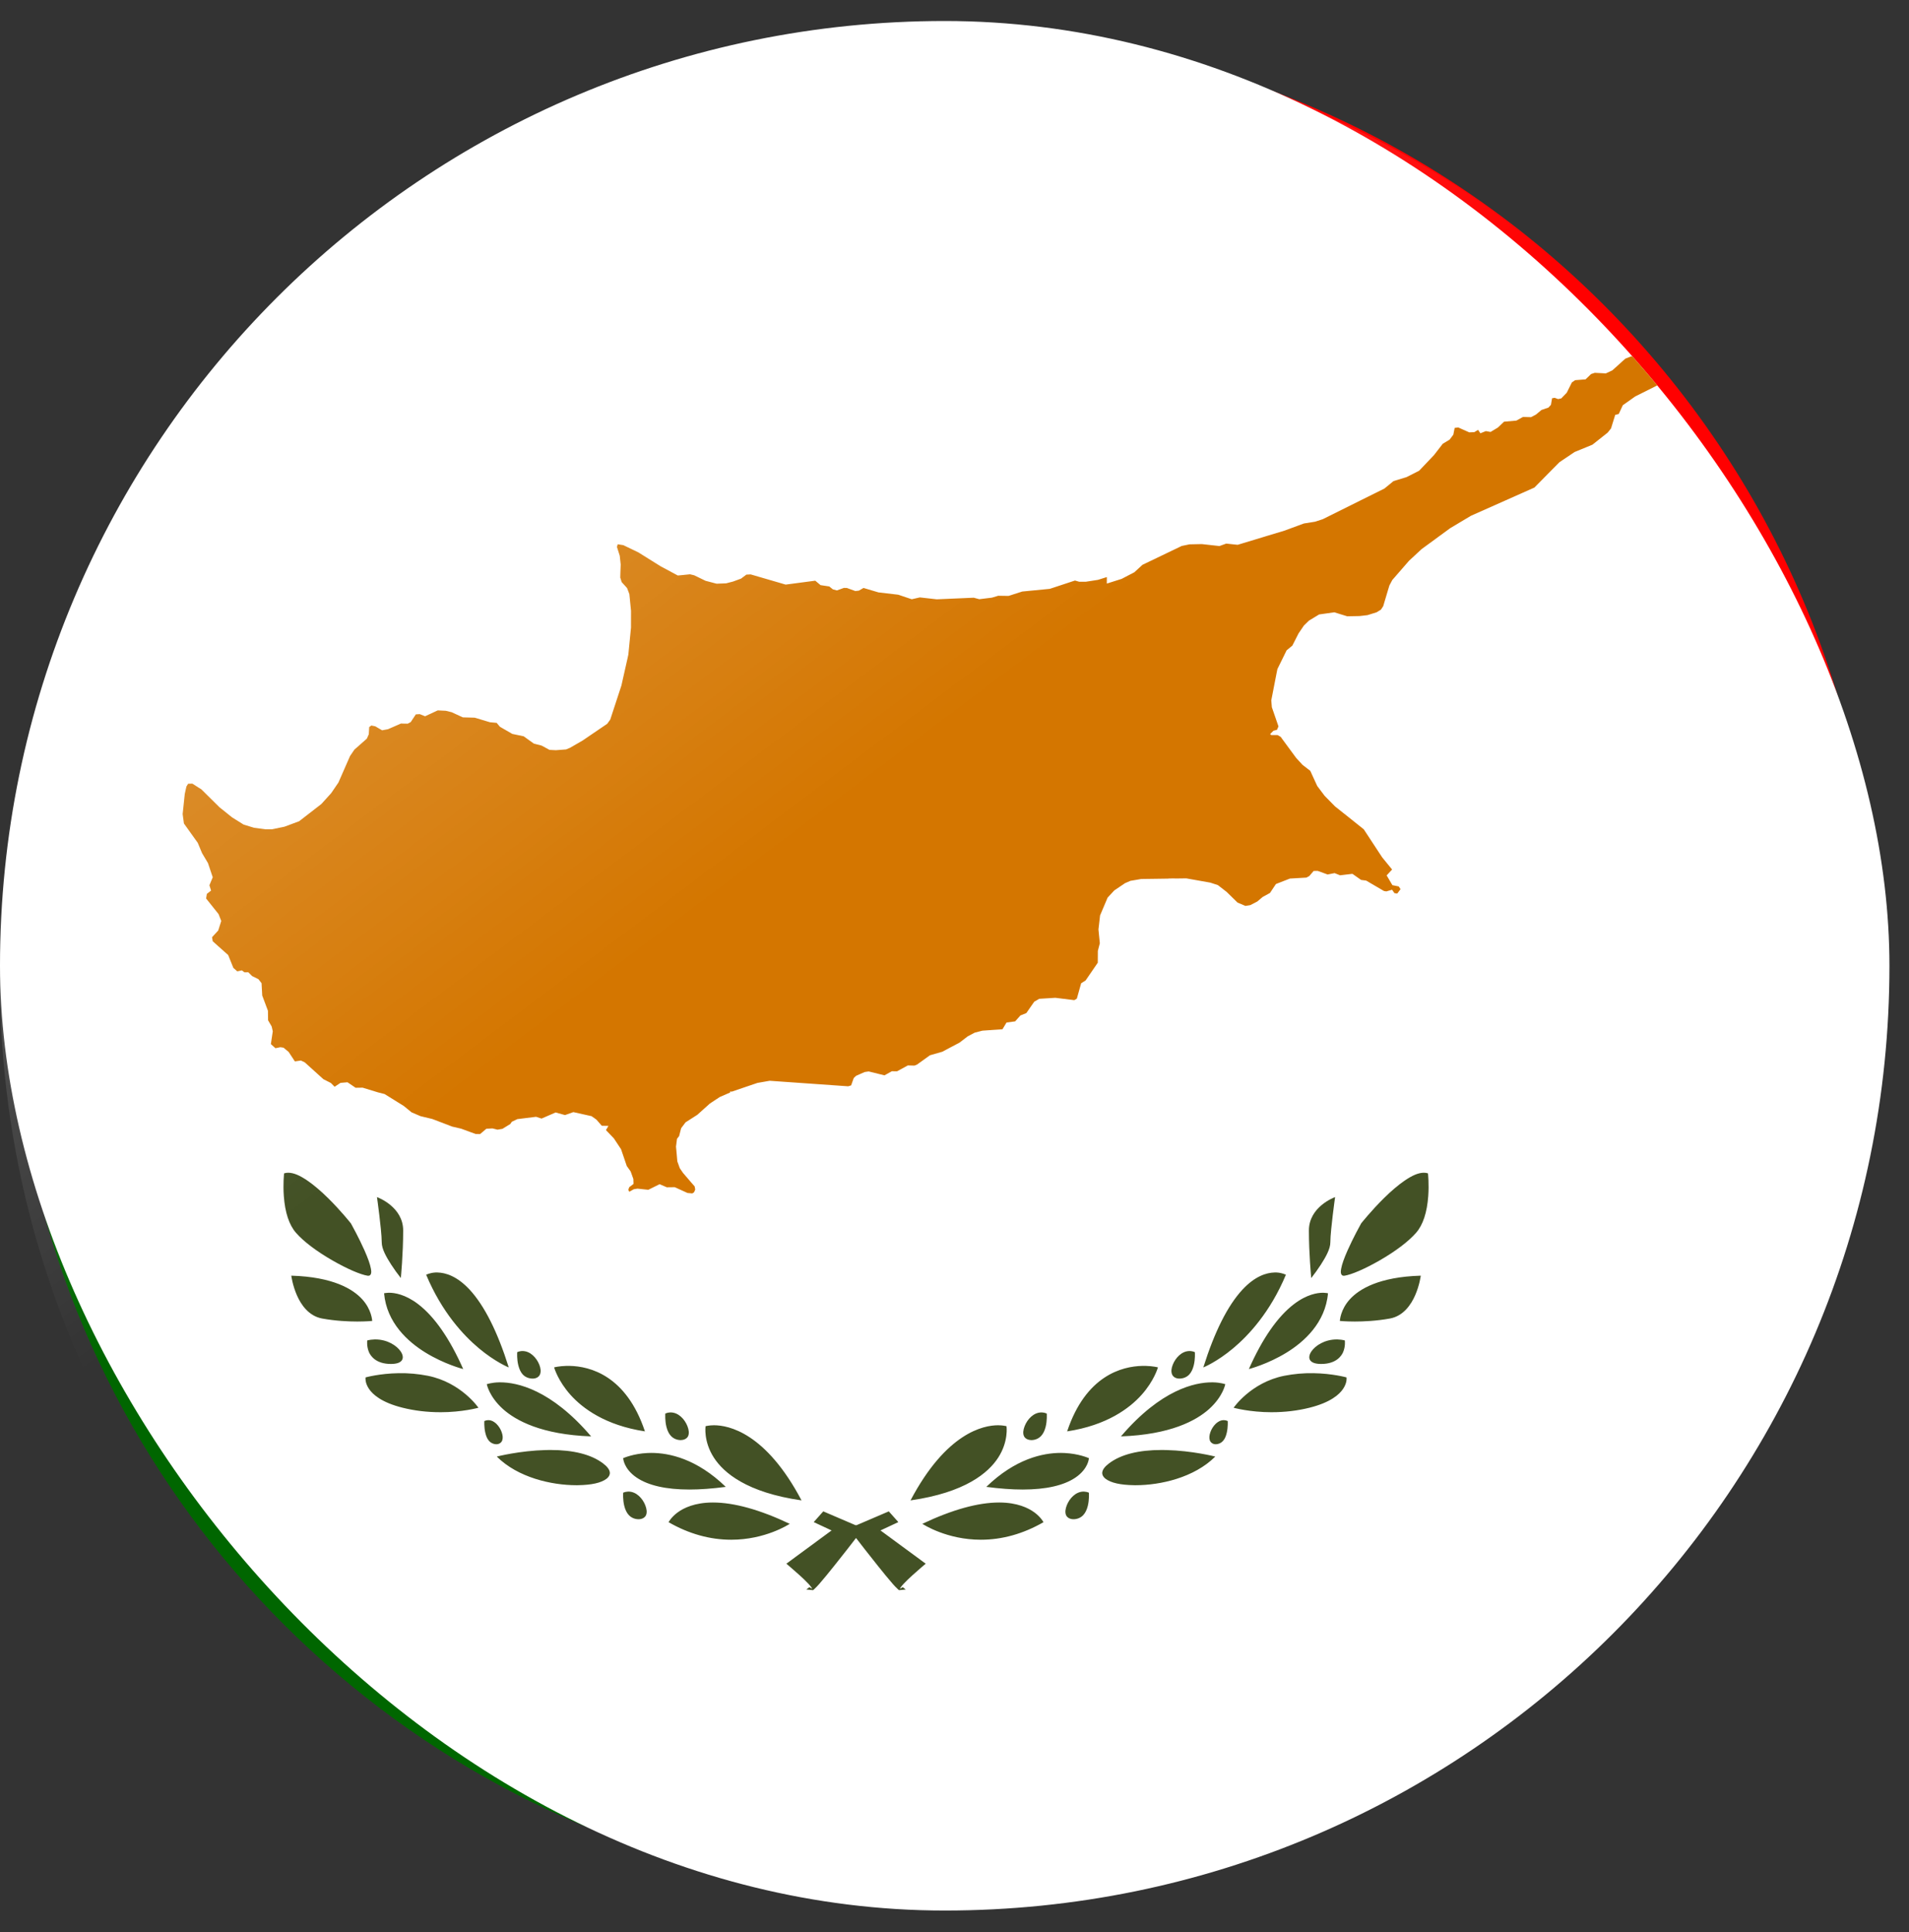 <?xml version="1.0" encoding="UTF-8"?> <svg xmlns="http://www.w3.org/2000/svg" width="82" height="83" viewBox="0 0 82 83" fill="none"><rect x="0" y="0" width="82" height="83" fill="#333333" stroke="none"/><g clip-path="url(#clip0_1632_28954)"><path d="M27.909 3.387C11.957 8.678 0.446 23.707 0.446 41.434C0.446 59.161 11.957 74.19 27.909 79.482V3.387Z" fill="#006600"></path><path d="M40.534 1.348C36.121 1.348 31.88 2.071 27.908 3.389V41.436V79.484C31.88 80.801 36.121 81.525 40.534 81.525C62.675 81.525 80.623 63.576 80.623 41.436C80.623 19.296 62.675 1.348 40.534 1.348Z" fill="#FF0000"></path><path d="M43.438 41.418V41.393C43.378 41.323 43.304 41.254 43.225 41.185C43.104 39.16 42.581 37.237 41.735 35.497C41.849 35.444 41.917 35.402 41.936 35.373C41.938 35.374 41.939 35.375 41.941 35.377L41.694 34.941C41.651 34.893 41.57 34.839 41.459 34.781L41.17 34.28C41.228 34.248 41.273 34.218 41.307 34.191L41.288 34.16C41.297 34.17 41.308 34.179 41.317 34.188L40.957 33.616C40.827 33.519 40.652 33.419 40.444 33.318C37.808 29.607 33.557 27.104 28.744 26.831V26.516H28.41V26.691H27.442V26.516H27.106V26.826C22.277 27.064 18.024 29.55 15.38 33.252C15.179 33.26 15.022 33.301 14.917 33.38L14.902 33.407H14.899L14.718 33.725L14.693 33.775C14.656 33.874 14.669 33.993 14.728 34.132L13.961 35.554C13.893 35.565 13.835 35.584 13.79 35.609L13.779 35.606L13.6 35.921C13.522 36.046 13.541 36.214 13.644 36.418C13.051 37.889 12.681 39.471 12.576 41.124C12.476 41.215 12.409 41.3 12.382 41.38V41.797L12.383 41.795V41.807C12.417 41.827 12.461 41.851 12.514 41.877V42.498C12.448 42.567 12.402 42.634 12.381 42.697V43.114L12.383 43.111V43.124C12.431 43.152 12.5 43.188 12.587 43.229C12.739 45.299 13.308 47.257 14.21 49.02C14.15 49.093 14.114 49.163 14.108 49.23L14.289 49.55L14.29 49.547L14.292 49.55C14.341 49.566 14.399 49.584 14.463 49.603L14.857 50.246C14.815 50.3 14.788 50.349 14.781 50.392L14.783 50.396L14.965 50.709C15.077 50.758 15.196 50.806 15.32 50.855C17.959 54.607 22.241 57.132 27.108 57.372V57.697H27.445V57.518H28.414V57.697H28.749V57.366C33.117 57.118 37.021 55.033 39.676 51.875C39.923 51.901 40.063 51.892 40.143 51.777L40.154 51.769L40.345 51.469C40.391 51.401 40.392 51.309 40.354 51.195L41.251 49.804C41.37 49.815 41.452 49.805 41.492 49.772C41.499 49.759 41.52 49.724 41.544 49.682L41.731 49.397C41.797 49.266 41.769 49.087 41.658 48.865C42.512 47.159 43.056 45.275 43.211 43.285C43.312 43.224 43.389 43.164 43.437 43.109L43.439 43.111V43.107L43.44 43.106V42.736V42.711C43.39 42.653 43.331 42.596 43.267 42.538L43.264 42.483V41.934C43.34 41.885 43.399 41.837 43.438 41.791L43.44 41.794V41.789L43.441 41.788V41.418H43.438ZM13.809 35.877C13.82 35.875 13.833 35.872 13.845 35.87L13.819 35.915C13.815 35.903 13.812 35.889 13.809 35.877ZM14.937 33.619C14.963 33.61 14.991 33.603 15.019 33.597L15.014 33.6L14.958 33.705C14.95 33.677 14.943 33.65 14.937 33.619ZM41.493 49.42L41.504 49.359C41.515 49.405 41.522 49.45 41.523 49.492C41.497 49.498 41.469 49.502 41.439 49.505L41.493 49.42Z" fill="#FFFF00"></path><path d="M18.723 43.786C18.723 46.307 19.755 48.587 21.427 50.253C23.103 51.922 25.38 52.976 27.904 52.976C30.443 52.976 32.745 51.945 34.414 50.282C36.083 48.619 37.117 46.323 37.117 43.794V31.525L18.721 31.504L18.723 43.786Z" fill="white"></path><path d="M19.065 43.804V43.811C19.065 46.222 20.063 48.416 21.664 50.01C23.268 51.606 25.478 52.599 27.895 52.599C30.324 52.599 32.529 51.614 34.126 50.023C35.724 48.433 36.713 46.238 36.713 43.819V31.917L19.076 31.914L19.065 43.804ZM33.167 35.477L33.168 43.051L33.161 43.853C33.161 44.064 33.149 44.304 33.124 44.509C32.981 45.706 32.43 46.75 31.614 47.562C30.659 48.512 29.341 49.102 27.888 49.102C26.444 49.102 25.156 48.492 24.197 47.537C23.213 46.558 22.643 45.215 22.643 43.827L22.641 35.457L33.167 35.477Z" fill="#FF0000"></path><path d="M19.536 35.222H22.161C22.227 35.222 22.279 35.16 22.279 35.083C22.279 35.007 22.226 34.943 22.161 34.943H22.144L22.036 34.022H22.051C22.112 34.022 22.162 33.965 22.162 33.895C22.162 33.856 22.146 33.823 22.122 33.8C22.178 33.791 22.222 33.74 22.222 33.676C22.222 33.605 22.171 33.548 22.108 33.548H22.005L21.986 33.043H22.004C22.062 33.043 22.106 33 22.106 32.944V32.615H21.878V32.753H21.779V32.615L21.552 32.614V32.752H21.453V32.616L21.231 32.615V32.943C21.231 32.997 21.279 33.042 21.335 33.042H21.348L21.331 33.547H21.192L21.154 32.562V32.553H21.192C21.25 32.553 21.295 32.51 21.295 32.454V32.125H21.063V32.263H20.963V32.126L20.732 32.125V32.263H20.63V32.128H20.425L20.403 32.121L20.404 32.454C20.404 32.509 20.453 32.554 20.511 32.554H20.536L20.502 33.549H20.363L20.345 33.044H20.362C20.42 33.044 20.464 33.001 20.464 32.945L20.465 32.615H20.238V32.754H20.138V32.615L19.911 32.615V32.753H19.811V32.617L19.589 32.616V32.943C19.589 32.998 19.637 33.043 19.693 33.043H19.706L19.689 33.548H19.593C19.529 33.548 19.478 33.605 19.478 33.676C19.478 33.739 19.52 33.79 19.576 33.8C19.552 33.823 19.535 33.856 19.535 33.896C19.535 33.966 19.585 34.023 19.645 34.023H19.662L19.563 34.944H19.537C19.471 34.944 19.418 35.007 19.418 35.084C19.416 35.16 19.47 35.222 19.536 35.222Z" fill="#FFFF00"></path><path d="M22.279 42.262C22.279 42.185 22.226 42.122 22.161 42.122H22.144L22.036 41.201H22.051C22.112 41.201 22.162 41.144 22.162 41.074C22.162 41.034 22.146 41.001 22.122 40.978C22.178 40.97 22.222 40.919 22.222 40.854C22.222 40.784 22.171 40.727 22.107 40.727H22.005L21.986 40.222H22.004C22.062 40.222 22.106 40.18 22.106 40.124V39.794H21.878V39.932H21.779V39.794L21.552 39.793V39.931H21.453V39.796L21.231 39.795V40.122C21.231 40.176 21.279 40.222 21.335 40.222H21.348L21.331 40.727H21.197L21.154 39.741V39.733H21.192C21.251 39.733 21.296 39.69 21.296 39.634V39.304H21.064V39.442H20.963V39.305L20.732 39.304V39.442H20.629V39.308H20.424L20.403 39.301L20.404 39.634C20.404 39.688 20.453 39.734 20.511 39.734H20.54L20.497 40.729H20.362L20.343 40.224H20.361C20.419 40.224 20.463 40.182 20.463 40.126L20.464 39.796H20.237V39.934H20.137V39.796L19.91 39.795V39.933H19.81V39.798L19.588 39.797V40.124C19.588 40.178 19.636 40.224 19.692 40.224H19.705L19.688 40.729H19.592C19.528 40.729 19.477 40.786 19.477 40.856C19.477 40.919 19.519 40.97 19.575 40.98C19.551 41.003 19.534 41.037 19.534 41.076C19.534 41.147 19.584 41.204 19.644 41.204H19.661L19.562 42.125H19.535C19.47 42.125 19.417 42.187 19.417 42.265C19.417 42.341 19.47 42.404 19.535 42.404H22.161C22.226 42.401 22.279 42.339 22.279 42.262Z" fill="#FFFF00"></path><path d="M24.328 48.228L24.316 48.239L23.587 47.666L23.598 47.656C23.64 47.613 23.635 47.537 23.585 47.487C23.559 47.462 23.524 47.446 23.491 47.446C23.523 47.401 23.518 47.334 23.473 47.289C23.423 47.239 23.346 47.235 23.302 47.281L23.23 47.354L22.858 47.012L22.87 46.999C22.89 46.98 22.902 46.953 22.902 46.926C22.902 46.9 22.891 46.876 22.872 46.858L22.639 46.625L22.479 46.786L22.577 46.884L22.506 46.956L22.408 46.858L22.248 47.019L22.346 47.117L22.276 47.187L22.179 47.092L22.023 47.249L22.255 47.478C22.274 47.496 22.298 47.506 22.324 47.506C22.351 47.506 22.379 47.495 22.399 47.475L22.408 47.466L22.755 47.834L22.661 47.928L21.932 47.263L21.925 47.258L21.952 47.231C21.994 47.189 21.995 47.127 21.955 47.088L21.721 46.856L21.558 47.02L21.656 47.117L21.584 47.19L21.487 47.093L21.323 47.256L21.421 47.353L21.349 47.426L21.254 47.331L21.109 47.476L21.091 47.488L21.326 47.721C21.344 47.739 21.369 47.748 21.393 47.748C21.421 47.748 21.45 47.737 21.471 47.715L21.492 47.694L22.168 48.426L22.073 48.522L21.702 48.179L21.714 48.167C21.733 48.148 21.744 48.123 21.744 48.099C21.745 48.072 21.736 48.046 21.715 48.026L21.482 47.794L21.321 47.955L21.419 48.053L21.349 48.124L21.251 48.027L21.091 48.188L21.189 48.285L21.118 48.356L21.022 48.261L20.865 48.418L21.097 48.648C21.115 48.666 21.139 48.676 21.166 48.676C21.194 48.676 21.222 48.664 21.241 48.645L21.25 48.636L21.597 49.004L21.529 49.072C21.509 49.092 21.498 49.119 21.498 49.15C21.498 49.184 21.513 49.218 21.538 49.243C21.565 49.269 21.598 49.283 21.631 49.283C21.654 49.283 21.674 49.275 21.693 49.263C21.693 49.298 21.708 49.332 21.734 49.359C21.784 49.408 21.859 49.413 21.902 49.371L21.914 49.358L22.498 50.078L22.48 50.097C22.46 50.116 22.449 50.144 22.449 50.174C22.449 50.212 22.466 50.25 22.495 50.279C22.524 50.308 22.562 50.324 22.6 50.324C22.63 50.324 22.658 50.312 22.678 50.293L24.528 48.43C24.575 48.383 24.568 48.302 24.513 48.247C24.456 48.188 24.374 48.181 24.328 48.228Z" fill="#FFFF00"></path><path d="M29.243 34.943H29.226L29.118 34.022H29.133C29.194 34.022 29.244 33.965 29.244 33.895C29.244 33.856 29.228 33.823 29.204 33.8C29.26 33.791 29.304 33.74 29.304 33.676C29.304 33.605 29.253 33.548 29.189 33.548H29.087L29.068 33.043H29.086C29.144 33.043 29.188 33 29.188 32.944V32.615H28.96V32.753H28.861V32.615L28.634 32.614V32.752H28.535V32.616L28.313 32.615V32.943C28.313 32.997 28.361 33.042 28.417 33.042H28.43L28.413 33.547H28.274L28.236 32.562V32.553H28.274C28.332 32.553 28.377 32.51 28.377 32.454V32.125H28.145V32.263H28.043V32.126L27.812 32.125V32.263H27.71V32.128H27.505L27.483 32.121L27.484 32.454C27.484 32.509 27.533 32.554 27.591 32.554H27.617L27.583 33.549H27.444L27.425 33.044H27.443C27.501 33.044 27.545 33.001 27.545 32.945L27.546 32.615H27.319V32.754H27.219V32.615L26.992 32.615V32.753H26.892V32.617L26.67 32.616V32.943C26.67 32.998 26.718 33.043 26.774 33.043H26.787L26.77 33.548H26.674C26.61 33.548 26.559 33.605 26.559 33.676C26.559 33.739 26.602 33.79 26.657 33.8C26.633 33.823 26.616 33.856 26.616 33.896C26.616 33.966 26.666 34.023 26.726 34.023H26.743L26.644 34.944H26.617C26.552 34.944 26.499 35.007 26.499 35.084C26.499 35.161 26.552 35.223 26.617 35.223H29.243C29.309 35.223 29.361 35.161 29.361 35.084C29.361 35.006 29.309 34.943 29.243 34.943Z" fill="#FFFF00"></path><path d="M33.657 35.222H36.282C36.348 35.222 36.4 35.16 36.4 35.083C36.4 35.007 36.347 34.943 36.282 34.943H36.255L36.156 34.022H36.173C36.234 34.022 36.284 33.965 36.284 33.895C36.284 33.856 36.268 33.822 36.243 33.799C36.298 33.789 36.341 33.739 36.341 33.675C36.341 33.604 36.289 33.547 36.226 33.547H36.13L36.113 33.042H36.125C36.182 33.042 36.229 32.997 36.229 32.943L36.23 32.615L36.008 32.616V32.752H35.909V32.614L35.681 32.615V32.753H35.582V32.615H35.355L35.355 32.944C35.355 33 35.399 33.043 35.457 33.043H35.475L35.456 33.548H35.317L35.283 32.553H35.308C35.366 32.553 35.414 32.508 35.414 32.453L35.415 32.145V32.121L35.395 32.127H35.189V32.262H35.086V32.124L34.856 32.125V32.262H34.753V32.124H34.522V32.453C34.522 32.51 34.566 32.552 34.625 32.552H34.658L34.625 33.547H34.487L34.47 33.042H34.482C34.539 33.042 34.587 32.997 34.587 32.943V32.615L34.365 32.616V32.752H34.265V32.614L34.038 32.615V32.753H33.938V32.615H33.711V32.944C33.711 33 33.755 33.043 33.812 33.043H33.83L33.812 33.548H33.709C33.646 33.548 33.594 33.605 33.594 33.676C33.594 33.741 33.639 33.792 33.695 33.8C33.671 33.823 33.655 33.856 33.655 33.895C33.655 33.965 33.705 34.022 33.765 34.022H33.78L33.672 34.943H33.656C33.59 34.943 33.537 35.006 33.537 35.083C33.538 35.16 33.591 35.222 33.657 35.222Z" fill="#FFFF00"></path><path d="M36.282 42.12H36.255L36.156 41.199H36.173C36.234 41.199 36.284 41.142 36.284 41.072C36.284 41.032 36.268 40.998 36.243 40.975C36.298 40.965 36.341 40.916 36.341 40.851C36.341 40.781 36.289 40.724 36.226 40.724H36.13L36.113 40.219H36.125C36.182 40.219 36.229 40.173 36.229 40.119L36.23 39.792L36.008 39.793V39.928H35.909V39.79L35.681 39.791V39.929H35.582V39.791H35.355L35.355 40.121C35.355 40.177 35.399 40.219 35.457 40.219H35.475L35.456 40.724H35.31L35.282 39.729H35.308C35.366 39.729 35.414 39.684 35.414 39.629L35.415 39.321V39.297L35.395 39.303H35.189V39.438H35.086V39.3L34.856 39.3V39.438H34.753V39.3H34.522V39.629C34.522 39.685 34.566 39.728 34.625 39.728H34.659L34.632 40.723H34.487L34.47 40.218H34.482C34.539 40.218 34.587 40.173 34.587 40.118V39.791L34.365 39.792V39.928H34.265V39.789L34.038 39.79V39.928H33.938V39.79H33.711V40.12C33.711 40.176 33.755 40.218 33.812 40.218H33.83L33.812 40.723H33.709C33.646 40.723 33.594 40.78 33.594 40.85C33.594 40.916 33.639 40.967 33.695 40.974C33.671 40.998 33.655 41.031 33.655 41.07C33.655 41.14 33.705 41.197 33.765 41.197H33.78L33.672 42.118H33.656C33.59 42.118 33.537 42.181 33.537 42.258C33.537 42.335 33.591 42.397 33.656 42.397H36.281C36.347 42.397 36.399 42.335 36.399 42.258C36.401 42.182 36.348 42.12 36.282 42.12Z" fill="#FFFF00"></path><path d="M34.7 48.352L34.63 48.282L34.728 48.184L34.567 48.024L34.469 48.121L34.399 48.05L34.497 47.952L34.337 47.791L34.103 48.024C34.063 48.063 34.064 48.123 34.105 48.164L34.117 48.177L33.746 48.519L33.651 48.424L34.327 47.691L34.348 47.713C34.37 47.734 34.398 47.745 34.426 47.745C34.451 47.745 34.476 47.736 34.493 47.718L34.712 47.502L34.73 47.488L34.712 47.476L34.566 47.33L34.47 47.425L34.398 47.352L34.496 47.255L34.333 47.092L34.236 47.189L34.164 47.116L34.262 47.019L34.099 46.855L33.865 47.087C33.825 47.127 33.827 47.189 33.868 47.23L33.895 47.257L33.889 47.263L33.159 47.928L33.065 47.834L33.412 47.466L33.421 47.475C33.441 47.496 33.47 47.506 33.496 47.506C33.521 47.506 33.546 47.497 33.565 47.478L33.798 47.249L33.641 47.092L33.545 47.187L33.474 47.117L33.572 47.019L33.412 46.858L33.314 46.956L33.243 46.884L33.342 46.786L33.181 46.625L32.948 46.858C32.908 46.898 32.908 46.958 32.95 46.998L32.962 47.011L32.59 47.353L32.518 47.28C32.497 47.258 32.468 47.247 32.434 47.249C32.402 47.25 32.371 47.265 32.347 47.288C32.302 47.333 32.297 47.4 32.33 47.446C32.296 47.446 32.261 47.461 32.235 47.486C32.211 47.51 32.197 47.54 32.194 47.571C32.191 47.603 32.201 47.633 32.223 47.654L32.233 47.665L31.504 48.237L31.492 48.226C31.446 48.179 31.364 48.186 31.309 48.24C31.255 48.294 31.248 48.376 31.294 48.423L33.145 50.285C33.165 50.306 33.193 50.317 33.223 50.317C33.227 50.317 33.23 50.317 33.235 50.317C33.268 50.314 33.301 50.298 33.327 50.272C33.357 50.244 33.373 50.205 33.374 50.167C33.374 50.137 33.363 50.109 33.343 50.09L33.325 50.071L33.909 49.351L33.92 49.364C33.963 49.407 34.039 49.402 34.089 49.352C34.117 49.324 34.129 49.289 34.129 49.256C34.148 49.269 34.169 49.277 34.192 49.277C34.225 49.277 34.259 49.264 34.286 49.237C34.312 49.212 34.326 49.177 34.326 49.143C34.326 49.114 34.315 49.086 34.295 49.066L34.227 48.997L34.574 48.629L34.583 48.638C34.602 48.658 34.63 48.669 34.658 48.669C34.685 48.669 34.709 48.66 34.727 48.642L34.958 48.412L34.802 48.254L34.7 48.352Z" fill="#FFFF00"></path><path d="M26.783 42.453C26.782 42.78 26.904 43.095 27.126 43.335C27.337 43.562 27.629 43.704 27.948 43.704C28.267 43.704 28.559 43.564 28.769 43.337C28.979 43.111 29.11 42.799 29.11 42.456V40.787L26.788 40.785L26.783 42.453Z" fill="#003399"></path><path d="M26.783 38.422C26.782 38.748 26.904 39.064 27.126 39.303C27.337 39.531 27.629 39.672 27.948 39.672C28.267 39.672 28.559 39.532 28.769 39.306C28.979 39.08 29.11 38.768 29.11 38.424V36.756L26.788 36.754L26.783 38.422Z" fill="#003399"></path><path d="M23.561 42.453C23.561 42.78 23.683 43.095 23.904 43.335C24.116 43.562 24.407 43.704 24.726 43.704C25.046 43.704 25.337 43.564 25.547 43.337C25.758 43.111 25.888 42.799 25.888 42.456V40.787L23.566 40.785L23.561 42.453Z" fill="#003399"></path><path d="M29.997 42.453C29.996 42.78 30.118 43.095 30.34 43.335C30.551 43.562 30.843 43.704 31.161 43.704C31.481 43.704 31.773 43.564 31.983 43.337C32.193 43.111 32.324 42.799 32.324 42.456V40.787L30.002 40.785L29.997 42.453Z" fill="#003399"></path><path d="M26.783 46.449C26.782 46.776 26.904 47.091 27.126 47.331C27.337 47.558 27.629 47.7 27.948 47.7C28.267 47.7 28.559 47.56 28.769 47.334C28.979 47.107 29.11 46.795 29.11 46.452V44.783L26.788 44.781L26.783 46.449Z" fill="#003399"></path><g clip-path="url(#clip1_1632_28954)"><path d="M-20.189 0.902H101.551V82.062H-20.189V0.902Z" fill="white"></path><path d="M38.625 68.302C38.607 68.295 38.591 68.283 38.578 68.269L38.561 68.253C38.486 68.183 38.415 68.109 38.347 68.031C38.167 67.826 37.925 67.527 37.713 67.262C37.291 66.737 36.943 66.284 36.878 66.199L36.77 66.06L35.72 65.736L34.953 65.378L35.363 64.917L36.77 65.52L37.821 65.736L39.764 67.165L39.762 67.166C39.758 67.169 39.48 67.401 39.203 67.653C39.08 67.765 38.924 67.909 38.814 68.029C38.763 68.084 38.718 68.139 38.688 68.183C38.675 68.203 38.663 68.225 38.654 68.247L38.775 68.172L38.905 68.274L38.639 68.299L38.627 68.301L38.625 68.302ZM31.41 66.135C30.493 66.135 29.588 65.882 28.719 65.382L28.718 65.382L28.718 65.381C28.718 65.381 28.832 65.164 29.108 64.962C29.37 64.769 29.844 64.539 30.609 64.536H30.625C31.531 64.536 32.641 64.844 33.922 65.452C33.879 65.48 32.873 66.135 31.41 66.135L31.412 66.137L31.41 66.135ZM27.437 65.255C27.268 65.255 27.116 65.191 27.009 65.075C26.921 64.979 26.858 64.852 26.816 64.685C26.748 64.412 26.767 64.141 26.769 64.115C26.835 64.086 26.907 64.07 26.98 64.067L26.995 64.067C27.335 64.067 27.602 64.361 27.717 64.653C27.782 64.819 27.795 64.959 27.754 65.068C27.714 65.178 27.587 65.254 27.438 65.254L27.437 65.255ZM34.428 64.445C32.08 64.109 31.084 63.26 30.663 62.607C30.213 61.911 30.306 61.267 30.307 61.26L30.307 61.258L30.309 61.258C30.309 61.258 30.452 61.219 30.668 61.218C31.293 61.218 32.891 61.532 34.428 64.443L34.429 64.445L34.427 64.444L34.428 64.445ZM29.615 63.979C28.612 63.979 27.848 63.806 27.345 63.465C27.056 63.269 26.914 63.053 26.846 62.907C26.783 62.77 26.768 62.656 26.766 62.633C26.793 62.621 27.203 62.439 27.816 62.41C27.868 62.407 27.92 62.406 27.975 62.406C28.751 62.406 29.93 62.659 31.174 63.864L31.175 63.865L31.173 63.865C30.605 63.94 30.081 63.979 29.614 63.979L29.615 63.979ZM24.758 63.793C23.7 63.793 22.247 63.47 21.34 62.563L21.34 62.562L21.342 62.562C21.352 62.559 22.335 62.31 23.442 62.283C23.508 62.281 23.574 62.28 23.641 62.28C24.633 62.28 25.392 62.472 25.898 62.852C26.075 62.984 26.171 63.107 26.192 63.228C26.211 63.329 26.157 63.438 26.05 63.519C25.822 63.691 25.415 63.783 24.84 63.792L24.759 63.794L24.758 63.793ZM21.33 62.034C21.266 62.034 21.203 62.02 21.145 61.993C21.087 61.965 21.035 61.926 20.995 61.876C20.926 61.793 20.879 61.685 20.845 61.535C20.788 61.285 20.805 61.041 20.805 61.038L20.806 61.036C20.857 61.012 20.913 60.999 20.97 60.998H20.971C21.127 60.998 21.246 61.084 21.321 61.155C21.423 61.255 21.501 61.378 21.549 61.513C21.599 61.652 21.607 61.769 21.573 61.869C21.546 61.949 21.454 62.033 21.33 62.033V62.034ZM29.247 61.856C29.078 61.856 28.925 61.791 28.818 61.675C28.73 61.58 28.668 61.453 28.626 61.286C28.558 61.013 28.577 60.742 28.578 60.716C28.645 60.687 28.717 60.67 28.79 60.668L28.805 60.667C29.145 60.667 29.412 60.962 29.527 61.254C29.592 61.42 29.605 61.56 29.564 61.669C29.523 61.78 29.395 61.854 29.247 61.854L29.247 61.856ZM25.391 61.696C23.262 61.621 22.157 61.016 21.605 60.522C21.295 60.243 21.122 59.967 21.032 59.785C20.947 59.612 20.915 59.48 20.909 59.455L20.912 59.454C20.912 59.454 21.113 59.382 21.437 59.375L21.487 59.375C22.205 59.375 23.666 59.676 25.39 61.695V61.696L25.391 61.696ZM27.702 61.481C25.99 61.22 25.02 60.485 24.507 59.914C23.97 59.315 23.809 58.758 23.802 58.732C23.805 58.731 24.014 58.676 24.329 58.668C24.378 58.667 24.427 58.667 24.475 58.668C25.337 58.687 26.901 59.077 27.702 61.48H27.703L27.702 61.481ZM18.91 60.658C18.349 60.658 17.804 60.593 17.292 60.465C16.395 60.241 16.011 59.899 15.846 59.651C15.752 59.51 15.718 59.387 15.707 59.308C15.699 59.26 15.697 59.212 15.702 59.163L15.707 59.162C15.709 59.161 16.302 58.995 17.122 58.982C17.544 58.974 17.965 59.012 18.378 59.093C19.803 59.379 20.543 60.454 20.55 60.465L20.55 60.466L20.549 60.467C20.541 60.468 19.862 60.659 18.909 60.659L18.91 60.658ZM22.886 59.214C22.714 59.214 22.562 59.151 22.456 59.038C22.37 58.944 22.307 58.815 22.264 58.644C22.196 58.371 22.215 58.103 22.217 58.078C22.284 58.049 22.355 58.033 22.428 58.03L22.443 58.03C22.782 58.03 23.05 58.325 23.166 58.617C23.229 58.777 23.24 58.915 23.198 59.027C23.157 59.141 23.033 59.214 22.886 59.214L22.886 59.214ZM19.896 58.804C19.883 58.801 19.088 58.596 18.277 58.097C17.527 57.636 16.61 56.819 16.498 55.55V55.55L16.5 55.549C16.5 55.549 16.57 55.532 16.673 55.528C16.688 55.528 16.703 55.527 16.718 55.527C16.942 55.527 17.401 55.59 17.956 56.012C18.662 56.55 19.314 57.489 19.897 58.805L19.896 58.804ZM21.848 58.732C21.843 58.73 21.276 58.503 20.567 57.909C19.907 57.356 18.978 56.359 18.306 54.754C18.306 54.753 18.461 54.671 18.697 54.657C18.71 54.656 18.724 54.655 18.738 54.655C18.758 54.655 18.779 54.656 18.8 54.657C19.127 54.666 19.623 54.801 20.174 55.395C20.806 56.078 21.371 57.2 21.852 58.73L21.853 58.734L21.849 58.733L21.848 58.732ZM16.791 58.585C16.138 58.585 15.915 58.231 15.849 58.079C15.742 57.829 15.774 57.58 15.774 57.578L15.775 57.575C15.88 57.548 15.992 57.534 16.099 57.532L16.122 57.532C16.636 57.532 17.041 57.793 17.215 58.052C17.25 58.103 17.355 58.281 17.268 58.42C17.198 58.529 17.038 58.585 16.79 58.585H16.791ZM15.346 56.763C14.982 56.763 14.425 56.74 13.839 56.634C13.258 56.528 12.929 56.035 12.755 55.639C12.566 55.208 12.512 54.797 12.512 54.793H12.513C14.31 54.846 15.159 55.371 15.554 55.802C15.962 56.247 15.986 56.709 15.988 56.738L15.986 56.738C15.984 56.738 15.731 56.763 15.345 56.763L15.346 56.763ZM17.217 54.893C17.071 54.71 16.934 54.519 16.806 54.322C16.593 53.991 16.397 53.646 16.397 53.363C16.397 53.091 16.333 52.516 16.294 52.197C16.246 51.794 16.197 51.448 16.193 51.419L16.195 51.419C16.24 51.436 17.318 51.84 17.318 52.852C17.318 53.865 17.219 54.883 17.218 54.893L17.218 54.894H17.216L17.217 54.893ZM15.819 54.797C15.808 54.797 15.797 54.796 15.786 54.795C15.467 54.741 14.907 54.498 14.288 54.143C13.6 53.749 13.042 53.326 12.716 52.954C12.418 52.614 12.242 52.08 12.191 51.368C12.155 50.862 12.198 50.441 12.203 50.399C12.258 50.38 12.318 50.371 12.381 50.371C12.619 50.375 12.874 50.482 13.218 50.719C13.486 50.904 13.781 51.155 14.096 51.465C14.638 52 15.065 52.538 15.069 52.543L15.074 52.549C15.11 52.613 15.417 53.167 15.656 53.706C15.808 54.049 15.895 54.296 15.93 54.484C15.95 54.591 15.956 54.661 15.93 54.724C15.919 54.751 15.898 54.775 15.878 54.785C15.859 54.793 15.84 54.797 15.818 54.797L15.819 54.797Z" fill="#435125"></path><path d="M34.916 68.302C34.934 68.295 34.95 68.283 34.963 68.269L34.98 68.253C35.055 68.183 35.126 68.109 35.194 68.031C35.374 67.826 35.616 67.527 35.828 67.262C36.249 66.737 36.598 66.284 36.663 66.199L36.77 66.06L37.821 65.736L38.588 65.378L38.178 64.917L36.77 65.52L35.72 65.736L33.777 67.165L33.779 67.166C33.782 67.169 34.061 67.401 34.338 67.653C34.462 67.765 34.617 67.909 34.727 68.029C34.778 68.084 34.823 68.139 34.853 68.183C34.867 68.203 34.878 68.225 34.887 68.247L34.766 68.172L34.636 68.274L34.902 68.299L34.914 68.301L34.916 68.302ZM42.131 66.135C43.048 66.135 43.953 65.882 44.822 65.382L44.823 65.382L44.823 65.381C44.823 65.381 44.709 65.164 44.433 64.962C44.171 64.769 43.697 64.539 42.932 64.536H42.916C42.01 64.536 40.901 64.844 39.619 65.452C39.663 65.48 40.668 66.135 42.131 66.135L42.129 66.137L42.131 66.135ZM46.104 65.255C46.273 65.255 46.425 65.191 46.532 65.075C46.62 64.979 46.683 64.852 46.725 64.685C46.793 64.412 46.774 64.141 46.772 64.115C46.706 64.086 46.634 64.07 46.561 64.067L46.546 64.067C46.206 64.067 45.939 64.361 45.824 64.653C45.759 64.819 45.746 64.959 45.787 65.068C45.827 65.178 45.955 65.254 46.103 65.254L46.104 65.255ZM39.113 64.445C41.461 64.109 42.457 63.26 42.878 62.607C43.328 61.911 43.235 61.267 43.234 61.26L43.234 61.258L43.232 61.258C43.231 61.258 43.089 61.219 42.873 61.218C42.248 61.218 40.65 61.532 39.112 64.443L39.112 64.445L39.114 64.444L39.113 64.445ZM43.926 63.979C44.929 63.979 45.693 63.806 46.196 63.465C46.485 63.269 46.627 63.053 46.695 62.907C46.758 62.77 46.773 62.656 46.775 62.633C46.748 62.621 46.338 62.439 45.725 62.41C45.673 62.407 45.621 62.406 45.566 62.406C44.791 62.406 43.611 62.659 42.367 63.864L42.366 63.865L42.368 63.865C42.936 63.94 43.461 63.979 43.927 63.979L43.926 63.979ZM48.783 63.793C49.841 63.793 51.294 63.47 52.201 62.563L52.202 62.562L52.199 62.562C52.189 62.559 51.206 62.31 50.099 62.283C50.033 62.281 49.967 62.28 49.9 62.28C48.908 62.28 48.149 62.472 47.643 62.852C47.467 62.984 47.37 63.107 47.349 63.228C47.33 63.329 47.384 63.438 47.491 63.519C47.719 63.691 48.126 63.783 48.701 63.792L48.782 63.794L48.783 63.793ZM52.211 62.034C52.275 62.034 52.338 62.02 52.396 61.993C52.454 61.965 52.506 61.926 52.546 61.876C52.615 61.793 52.662 61.685 52.696 61.535C52.753 61.285 52.736 61.041 52.736 61.038L52.735 61.036C52.684 61.012 52.628 60.999 52.571 60.998H52.57C52.414 60.998 52.295 61.084 52.22 61.155C52.118 61.255 52.04 61.378 51.992 61.513C51.943 61.652 51.934 61.769 51.968 61.869C51.995 61.949 52.087 62.033 52.211 62.033V62.034ZM44.294 61.856C44.463 61.856 44.616 61.791 44.723 61.675C44.81 61.58 44.873 61.453 44.915 61.286C44.983 61.013 44.964 60.742 44.962 60.716C44.896 60.687 44.824 60.67 44.751 60.668L44.736 60.667C44.396 60.667 44.129 60.962 44.014 61.254C43.949 61.42 43.936 61.56 43.977 61.669C44.017 61.78 44.146 61.854 44.294 61.854L44.294 61.856ZM48.15 61.696C50.279 61.621 51.384 61.016 51.936 60.522C52.246 60.243 52.419 59.967 52.509 59.785C52.594 59.612 52.626 59.48 52.632 59.455L52.629 59.454C52.629 59.454 52.428 59.382 52.104 59.375L52.054 59.375C51.336 59.375 49.875 59.676 48.151 61.695V61.696L48.15 61.696ZM45.839 61.481C47.551 61.22 48.522 60.485 49.034 59.914C49.571 59.315 49.732 58.758 49.739 58.732C49.736 58.731 49.527 58.676 49.212 58.668C49.163 58.667 49.114 58.667 49.066 58.668C48.204 58.687 46.64 59.077 45.839 61.48H45.838L45.839 61.481ZM54.631 60.658C55.192 60.658 55.737 60.593 56.249 60.465C57.146 60.241 57.53 59.899 57.695 59.651C57.789 59.51 57.823 59.387 57.835 59.308C57.842 59.26 57.843 59.212 57.839 59.163L57.835 59.162C57.832 59.161 57.239 58.995 56.419 58.982C55.998 58.974 55.576 59.012 55.163 59.093C53.737 59.379 52.998 60.454 52.991 60.465L52.991 60.466L52.992 60.467C53 60.468 53.679 60.659 54.632 60.659L54.631 60.658ZM50.656 59.214C50.827 59.214 50.979 59.151 51.084 59.038C51.171 58.944 51.234 58.815 51.277 58.644C51.345 58.371 51.326 58.103 51.324 58.078C51.257 58.049 51.186 58.033 51.113 58.03L51.098 58.03C50.759 58.03 50.491 58.325 50.376 58.617C50.312 58.777 50.301 58.915 50.343 59.027C50.385 59.141 50.508 59.214 50.655 59.214L50.656 59.214ZM53.645 58.804C53.658 58.801 54.453 58.596 55.264 58.097C56.014 57.636 56.931 56.819 57.043 55.55V55.55L57.041 55.549C57.041 55.549 56.971 55.532 56.868 55.528C56.853 55.528 56.838 55.527 56.823 55.527C56.599 55.527 56.14 55.59 55.586 56.012C54.879 56.55 54.227 57.489 53.644 58.805L53.645 58.804ZM51.693 58.732C51.698 58.73 52.265 58.503 52.974 57.909C53.634 57.356 54.563 56.359 55.235 54.754C55.234 54.753 55.08 54.671 54.844 54.657C54.831 54.656 54.817 54.655 54.803 54.655C54.783 54.655 54.762 54.656 54.74 54.657C54.414 54.666 53.918 54.801 53.367 55.395C52.734 56.078 52.17 57.2 51.689 58.73L51.688 58.734L51.692 58.733L51.693 58.732ZM56.751 58.585C57.403 58.585 57.626 58.231 57.692 58.079C57.8 57.829 57.767 57.58 57.767 57.578L57.766 57.575C57.661 57.548 57.549 57.534 57.442 57.532L57.419 57.532C56.906 57.532 56.5 57.793 56.326 58.052C56.291 58.103 56.186 58.281 56.273 58.42C56.343 58.529 56.503 58.585 56.751 58.585H56.751ZM58.195 56.763C58.559 56.763 59.117 56.74 59.702 56.634C60.283 56.528 60.612 56.035 60.786 55.639C60.975 55.208 61.029 54.797 61.029 54.793H61.028C59.231 54.846 58.383 55.371 57.987 55.802C57.579 56.247 57.555 56.709 57.553 56.738L57.555 56.738C57.557 56.738 57.81 56.763 58.196 56.763L58.195 56.763ZM56.325 54.893C56.47 54.71 56.607 54.519 56.735 54.322C56.947 53.991 57.144 53.646 57.144 53.363C57.144 53.091 57.208 52.516 57.247 52.197C57.295 51.794 57.344 51.448 57.348 51.419L57.346 51.419C57.301 51.436 56.223 51.84 56.223 52.852C56.223 53.865 56.322 54.883 56.323 54.893L56.324 54.894H56.325L56.325 54.893ZM57.722 54.797C57.733 54.797 57.744 54.796 57.756 54.795C58.074 54.741 58.634 54.498 59.253 54.143C59.941 53.749 60.499 53.326 60.825 52.954C61.123 52.614 61.299 52.08 61.35 51.368C61.386 50.862 61.343 50.441 61.338 50.399C61.282 50.38 61.223 50.371 61.16 50.371C60.922 50.375 60.667 50.482 60.323 50.719C60.055 50.904 59.76 51.155 59.445 51.465C58.903 52 58.476 52.538 58.471 52.543L58.467 52.549C58.431 52.613 58.124 53.167 57.885 53.706C57.733 54.049 57.646 54.296 57.611 54.484C57.591 54.591 57.585 54.661 57.611 54.724C57.622 54.751 57.643 54.775 57.663 54.785C57.682 54.793 57.701 54.797 57.723 54.797L57.722 54.797Z" fill="#435125"></path><path d="M74.339 13.817L74.02 13.944L73.896 13.994L73.51 13.973L73.148 14.146L72.507 14.584L72.479 14.605L72.24 14.667L72.018 14.571L71.892 14.629L71.848 14.888L71.728 15.075L71.581 15.179L71.069 15.231L70.637 15.453L70.076 15.303L69.815 15.405L69.261 15.905L68.977 16.039L68.878 16.033L68.502 16.014L68.344 16.066L68.107 16.295L67.658 16.33L67.519 16.426L67.3 16.867L67.063 17.112L66.927 17.141L66.78 17.087L66.669 17.106L66.62 17.388L66.512 17.507L66.212 17.61L65.972 17.81L65.762 17.918L65.48 17.911H65.415L65.134 18.066L64.606 18.112L64.386 18.322L64.338 18.366L64.235 18.428L64.068 18.528L64.026 18.553L63.824 18.517L63.588 18.611L63.492 18.464L63.328 18.562L63.111 18.571L62.841 18.451L62.635 18.359L62.484 18.381L62.432 18.643L62.427 18.671L62.269 18.882L61.973 19.061L61.933 19.113L61.597 19.547L60.958 20.219L60.418 20.493L59.858 20.664L59.466 20.985L58.438 21.495L56.816 22.302L56.484 22.409L56.008 22.485L55.159 22.797L54.41 23.023L54.368 23.036L54.22 23.081L53.163 23.401L52.672 23.349L52.38 23.454L51.622 23.37L51.095 23.381L50.761 23.45L50.134 23.751L49.075 24.26L48.725 24.58L48.181 24.864L47.543 25.066L47.544 24.798L47.541 24.787L47.319 24.857L47.16 24.907L46.642 24.987H46.354L46.176 24.935L46.148 24.944L45.091 25.293L43.911 25.407L43.321 25.596L42.88 25.589L42.605 25.671L42.064 25.737L41.871 25.685L41.827 25.673L40.238 25.742L39.511 25.66L39.164 25.739L38.583 25.544L37.735 25.445L37.537 25.386L37.092 25.254L36.89 25.37L36.739 25.386L36.378 25.255L36.248 25.252L35.95 25.36L35.779 25.316L35.62 25.189L35.246 25.133L35.019 24.942L33.747 25.11L33.402 25.009L32.245 24.672L32.061 24.681L31.831 24.853L31.487 24.979L31.188 25.056L30.78 25.071L30.307 24.947L29.819 24.71L29.639 24.667L29.237 24.708L29.114 24.719L28.374 24.322L27.422 23.727L26.776 23.416L26.533 23.377L26.5 23.492L26.621 23.872L26.662 24.247L26.649 24.593L26.643 24.808L26.703 25.001L26.936 25.259L27.034 25.519L27.105 26.234L27.104 26.959L26.99 28.116L26.952 28.292L26.817 28.891L26.693 29.442L26.213 30.907L26.082 31.089L25.758 31.309L25.025 31.808L24.486 32.119L24.315 32.19L23.877 32.223L23.604 32.209L23.264 32.025L22.93 31.939L22.493 31.625L22.007 31.524L21.474 31.216L21.335 31.049L21.044 31.022L20.642 30.901L20.642 30.9L20.494 30.856L20.392 30.826V30.826L19.879 30.812L19.4 30.591L19.148 30.53L18.803 30.513L18.443 30.68L18.442 30.68L18.26 30.765L18.029 30.673L17.862 30.684L17.672 30.97L17.644 31.014L17.514 31.083L17.352 31.081L17.224 31.077L17.087 31.137L16.902 31.218V31.218L16.739 31.289L16.659 31.324L16.657 31.323L16.608 31.332L16.521 31.348L16.413 31.368L16.222 31.257L16.121 31.197L15.951 31.162L15.859 31.229L15.841 31.54L15.758 31.726L15.492 31.961L15.223 32.198L15.035 32.475L14.538 33.61L14.226 34.068L14.129 34.175L13.804 34.534L13.515 34.758L12.849 35.274L12.219 35.509L11.676 35.62L11.412 35.621L10.912 35.555L10.463 35.417L9.969 35.108L9.427 34.673L8.644 33.899L8.533 33.832L8.51 33.817L8.263 33.659L8.08 33.664L8.008 33.782L7.969 33.953L7.936 34.104L7.846 34.965L7.852 35.015L7.9 35.37L8.495 36.202L8.679 36.644L8.709 36.694L8.832 36.901L8.925 37.058L8.934 37.074L9.138 37.681L8.995 38.024L9.067 38.253L8.886 38.393L8.853 38.592L9.388 39.262L9.504 39.557L9.374 39.967L9.166 40.193L9.108 40.255L9.137 40.428L9.383 40.649L9.801 41.021L10.024 41.574L10.193 41.722L10.39 41.68L10.5 41.764L10.666 41.761L10.829 41.924L10.935 41.975L11.102 42.059L11.235 42.231L11.264 42.76L11.51 43.417L11.514 43.774L11.515 43.824L11.669 44.088L11.717 44.296L11.635 44.846L11.831 45.023L12.043 44.98L12.18 45.001L12.399 45.184L12.666 45.59L12.926 45.552L13.092 45.632L13.89 46.353L14.071 46.445L14.081 46.45L14.211 46.516L14.373 46.679L14.624 46.513L14.652 46.51L14.925 46.486L15.045 46.566L15.275 46.722L15.578 46.718L16.233 46.919L16.52 46.992L17.096 47.35L17.341 47.502L17.486 47.62L17.678 47.777L18.063 47.942L18.393 48.021L18.572 48.064L18.707 48.116L18.71 48.107L18.712 48.108L18.709 48.116L19.424 48.39L19.811 48.48L20.169 48.612L20.43 48.707L20.621 48.711L20.891 48.483L21.153 48.468L21.371 48.522L21.583 48.486L21.919 48.279L21.985 48.182L22.223 48.069L23.027 47.969L23.262 48.045L23.866 47.783L24.27 47.895L24.628 47.768L25.409 47.942L25.617 48.088L25.849 48.354L25.878 48.355L26.136 48.36L26.028 48.54L26.37 48.898L26.678 49.364L26.699 49.426L26.923 50.084L27.09 50.317L27.206 50.642L27.212 50.854L27.03 50.992L27.001 51.071L26.99 51.1L27.027 51.189L27.096 51.152L27.226 51.08L27.384 51.055L27.663 51.085L27.848 51.104L28.139 50.96L28.332 50.864L28.642 50.997L28.983 50.993L29.126 51.057L29.531 51.241L29.738 51.26L29.814 51.21L29.863 51.094L29.838 50.959L29.683 50.781L29.341 50.383L29.201 50.179L29.094 49.883L29.061 49.505L29.037 49.25L29.08 48.915L29.172 48.796L29.239 48.529H29.241L29.258 48.46L29.448 48.207L29.952 47.884L30.493 47.399L30.921 47.117L31.362 46.926L31.374 46.873L31.423 46.892L32.544 46.511L32.563 46.509L33.062 46.422L36.433 46.659L36.558 46.621L36.559 46.621L36.671 46.306L36.731 46.247L36.772 46.209L37.142 46.046L37.315 46.021L37.796 46.14L37.993 46.188L38.309 46.012L38.533 46.015L38.995 45.763L39.28 45.77L39.389 45.727L39.945 45.327L40.481 45.173L40.62 45.099L40.669 45.072L41.218 44.782L41.567 44.514L41.868 44.355L42.198 44.269L43.061 44.209L43.235 43.919L43.606 43.87L43.83 43.617L44.087 43.513L44.27 43.248L44.425 43.026L44.64 42.901L45.33 42.858L46.147 42.959L46.255 42.894L46.44 42.234L46.633 42.111L47.154 41.351L47.156 41.075L47.157 40.844L47.242 40.515L47.184 39.921L47.253 39.319L47.577 38.555L47.862 38.247L48.322 37.936L48.556 37.834L48.887 37.778V37.777L48.936 37.769L49.02 37.755L50.161 37.739C50.177 37.727 50.576 37.733 50.576 37.733L50.956 37.728L51.919 37.899L51.987 37.911L52.312 38.017L52.688 38.308L53.085 38.696L53.159 38.769L53.417 38.877L53.495 38.911L53.707 38.877L54.01 38.719L54.238 38.526L54.549 38.356L54.557 38.346L54.732 38.082L54.737 38.077L54.741 38.078L54.741 38.076L54.738 38.075L54.807 37.971L55.409 37.736L56.117 37.695L56.196 37.652L56.24 37.628L56.427 37.409L56.602 37.407L57.026 37.561L57.325 37.502L57.561 37.596L57.745 37.574L58.092 37.533L58.465 37.795L58.682 37.823L59.447 38.271L59.487 38.277L59.507 38.281L59.551 38.288L59.642 38.261L59.777 38.222L59.795 38.217L59.812 38.241L59.899 38.363L60.018 38.38L60.159 38.192L60.103 38.106L60.082 38.075L59.809 38.02L59.563 37.6L59.797 37.348L59.43 36.898L59.369 36.824L59.349 36.792L59.222 36.6L58.58 35.621L57.744 34.953L57.743 34.954L57.451 34.72L57.449 34.718L57.346 34.638L56.9 34.184L56.581 33.76L56.539 33.669L56.473 33.525L56.282 33.109L55.949 32.852L55.677 32.556L55.664 32.539L55.104 31.778L55.012 31.65L54.88 31.574L54.6 31.572L54.574 31.545L54.558 31.529L54.568 31.519L54.702 31.386L54.851 31.348L54.916 31.201L54.631 30.375L54.629 30.346L54.607 30.083L54.84 28.885L54.87 28.739L55.266 27.933L55.511 27.732L55.779 27.206L56.008 26.869L56.228 26.655L56.267 26.632L56.663 26.392L56.997 26.345L57.314 26.3L57.869 26.471L58.397 26.461L58.499 26.45L58.739 26.422L59.133 26.299L59.319 26.184L59.415 26.036L59.616 25.361L59.681 25.147L59.805 24.913L60.523 24.087L61.065 23.585L62.285 22.691L62.882 22.334L63.187 22.152L65.909 20.942L66.617 20.224L66.986 19.852L67.638 19.414L68.401 19.101L69.057 18.582L69.201 18.401L69.381 17.819L69.532 17.783L69.668 17.489L69.707 17.405L70.242 17.027L70.303 16.997L72.384 15.954L72.687 15.996L72.849 15.753L73.454 15.652L73.566 15.633L73.715 15.558L73.842 15.342V15.299L73.86 14.721L73.989 14.565L74.059 14.184L74.126 14.096L74.195 14.005L74.367 13.884L74.337 13.812L74.339 13.817Z" fill="#D47600"></path></g><circle cx="40.58" cy="42.088" r="40.58" fill="url(#paint0_linear_1632_28954)"></circle></g><defs><linearGradient id="paint0_linear_1632_28954" x1="14.981" y1="11.817" x2="62.529" y2="74.941" gradientUnits="userSpaceOnUse"><stop stop-color="white" stop-opacity="0.27"></stop><stop offset="0.39" stop-color="white" stop-opacity="0"></stop><stop offset="1" stop-color="white" stop-opacity="0"></stop></linearGradient><clipPath id="clip0_1632_28954"><rect width="81.16" height="81.16" fill="white" transform="translate(0 0.902)"></rect></clipPath><clipPath id="clip1_1632_28954"><rect y="0.902" width="81.16" height="81.16" rx="40.58" fill="white"></rect></clipPath></defs></svg> 